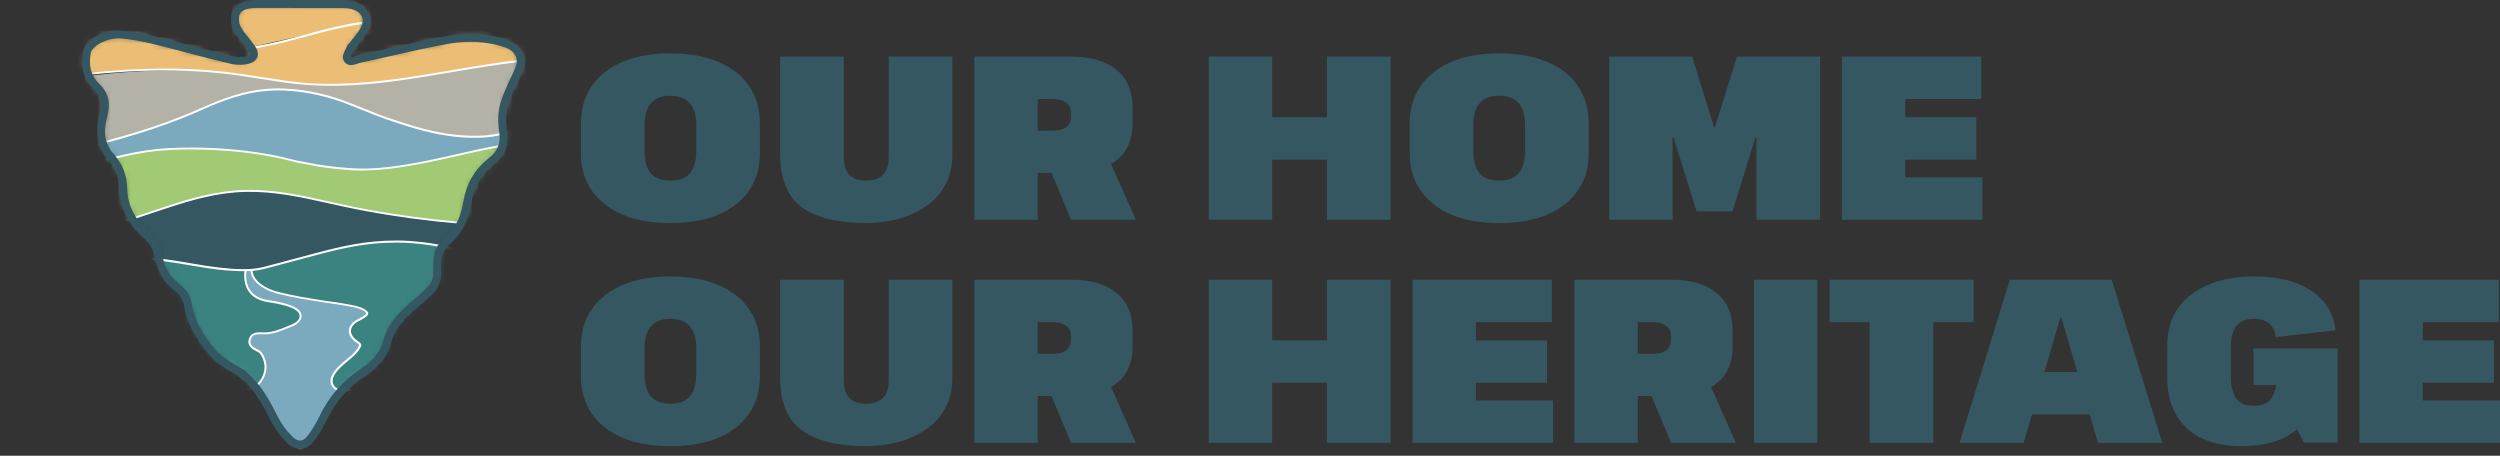 <svg xmlns="http://www.w3.org/2000/svg" width="373" height="68" viewBox="0 0 373 68" fill="none"><rect x="0" y="0" width="373" height="68" fill="#333333" stroke="none"/><path d="M359.436 59.748H373V66.077H352.029V41.733H372.826V48.062H359.436L361.488 43.194V54.218L359.436 50.775H372.095V57.105H359.436L361.488 53.662V64.617L359.436 59.748Z" fill="#345762"></path><path d="M334.379 66.564C332.131 66.564 330.183 66.182 328.537 65.416C326.891 64.628 325.616 63.469 324.711 61.939C323.807 60.408 323.355 58.519 323.355 56.27V51.54C323.355 49.407 323.877 47.576 324.92 46.045C325.986 44.492 327.494 43.31 329.441 42.498C331.389 41.663 333.719 41.246 336.431 41.246C338.773 41.246 340.802 41.571 342.517 42.22C344.256 42.846 345.636 43.762 346.656 44.967C347.676 46.173 348.279 47.61 348.464 49.28L339.561 50.288C339.422 49.407 339.098 48.735 338.588 48.271C338.077 47.807 337.301 47.576 336.257 47.576C335.029 47.576 334.148 47.947 333.614 48.688C333.104 49.407 332.849 50.45 332.849 51.819V56.305C332.849 57.626 333.104 58.67 333.614 59.435C334.124 60.177 335.005 60.548 336.257 60.548C337.486 60.548 338.356 60.177 338.866 59.435C339.399 58.693 339.666 57.684 339.666 56.409L345.334 57.313C345.334 59.215 344.929 60.861 344.117 62.252C343.329 63.643 342.123 64.709 340.5 65.451C338.877 66.193 336.837 66.564 334.379 66.564ZM339.666 58.461V54.009L342.622 57.452H336.223V51.992H348.777V66.043H343.769L339.666 58.461Z" fill="#345762"></path><path d="M299.869 41.733H315.067L322.613 66.077H313.015L307.555 47.367H307.416L301.921 66.077H292.357L299.869 41.733ZM301.364 55.505H313.606V61.834H301.364V55.505Z" fill="#345762"></path><path d="M294.457 41.733V48.062H283.85L288.44 44.446V66.077H278.946V44.446L283.502 48.062H272.964V41.733H294.457Z" fill="#345762"></path><path d="M271.148 41.733V66.077H261.689V41.733H271.148Z" fill="#345762"></path><path d="M234.893 41.733H249.29C252.258 41.733 254.53 42.394 256.107 43.715C257.707 45.014 258.507 46.88 258.507 49.314V51.714C258.507 54.102 257.707 55.934 256.107 57.209C254.53 58.461 252.258 59.087 249.29 59.087H244.004V52.792H246.473C247.424 52.792 248.131 52.618 248.595 52.27C249.082 51.9 249.325 51.343 249.325 50.601V50.253C249.325 49.511 249.082 48.967 248.595 48.619C248.131 48.248 247.424 48.062 246.473 48.062H242.231L244.352 46.045V66.077H234.893V41.733ZM245.708 57.383H255.133L258.993 66.077H249.325L245.708 57.383Z" fill="#345762"></path><path d="M218.153 59.748H231.716V66.077H210.745V41.733H231.542V48.062H218.153L220.205 43.194V54.218L218.153 50.775H230.812V57.105H218.153L220.205 53.662V64.617L218.153 59.748Z" fill="#345762"></path><path d="M180.349 41.733H189.809V54.427L187.757 50.775H200.033L197.981 54.427V41.733H207.476V66.077H197.981V53.383L200.033 57.105H187.757L189.809 53.383V66.077H180.349V41.733Z" fill="#345762"></path><path d="M145.368 41.733H159.766C162.733 41.733 165.005 42.394 166.582 43.715C168.182 45.014 168.982 46.88 168.982 49.314V51.714C168.982 54.102 168.182 55.934 166.582 57.209C165.005 58.461 162.733 59.087 159.766 59.087H154.479V52.792H156.949C157.899 52.792 158.606 52.618 159.07 52.27C159.557 51.9 159.8 51.343 159.8 50.601V50.253C159.8 49.511 159.557 48.967 159.07 48.619C158.606 48.248 157.899 48.062 156.949 48.062H152.706L154.827 46.045V66.077H145.368V41.733ZM156.183 57.383H165.608L169.468 66.077H159.8L156.183 57.383Z" fill="#345762"></path><path d="M129.228 66.564C124.986 66.564 121.786 65.776 119.63 64.199C117.474 62.623 116.396 59.991 116.396 56.305V41.733H125.89V56.722C125.89 57.881 126.168 58.762 126.724 59.365C127.281 59.945 128.116 60.234 129.228 60.234C131.477 60.234 132.602 59.064 132.602 56.722V41.733H142.096V56.305C142.096 58.136 141.714 59.713 140.948 61.034C140.207 62.333 139.21 63.388 137.958 64.199C136.729 65.011 135.349 65.614 133.819 66.008C132.312 66.379 130.782 66.564 129.228 66.564Z" fill="#345762"></path><path d="M100.025 66.564C97.243 66.564 94.855 66.147 92.861 65.312C90.891 64.454 89.36 63.249 88.271 61.695C87.204 60.119 86.671 58.252 86.671 56.096V51.714C86.671 49.558 87.204 47.703 88.271 46.15C89.36 44.573 90.891 43.367 92.861 42.533C94.855 41.675 97.243 41.246 100.025 41.246C102.808 41.246 105.196 41.675 107.19 42.533C109.184 43.367 110.714 44.573 111.78 46.15C112.847 47.703 113.38 49.558 113.38 51.714V56.096C113.38 58.252 112.847 60.119 111.78 61.695C110.714 63.249 109.184 64.454 107.19 65.312C105.196 66.147 102.808 66.564 100.025 66.564ZM100.025 60.235C101.324 60.235 102.286 59.875 102.912 59.157C103.561 58.415 103.886 57.29 103.886 55.783V52.027C103.886 50.52 103.561 49.407 102.912 48.688C102.286 47.947 101.324 47.576 100.025 47.576C98.727 47.576 97.753 47.947 97.104 48.688C96.478 49.407 96.165 50.52 96.165 52.027V55.783C96.165 57.29 96.478 58.415 97.104 59.157C97.753 59.875 98.727 60.235 100.025 60.235Z" fill="#345762"></path><path d="M282.206 26.461H295.769V32.79H274.798V8.446H295.595V14.775H282.206L284.258 9.906V20.931L282.206 17.488H294.865V23.817H282.206L284.258 20.375V31.329L282.206 26.461Z" fill="#345762"></path><path d="M240.089 8.446H252.47L255.739 18.983H255.878L259.147 8.446H271.563V32.79H262.068V20.479H261.929L258.486 31.538H253.13L249.687 20.479H249.548V32.79H240.089V8.446Z" fill="#345762"></path><path d="M223.683 33.277C220.9 33.277 218.512 32.86 216.519 32.025C214.548 31.167 213.018 29.962 211.928 28.408C210.861 26.832 210.328 24.965 210.328 22.809V18.427C210.328 16.271 210.861 14.416 211.928 12.863C213.018 11.286 214.548 10.08 216.519 9.246C218.512 8.388 220.9 7.959 223.683 7.959C226.465 7.959 228.853 8.388 230.847 9.246C232.841 10.08 234.371 11.286 235.437 12.863C236.504 14.416 237.037 16.271 237.037 18.427V22.809C237.037 24.965 236.504 26.832 235.437 28.408C234.371 29.962 232.841 31.167 230.847 32.025C228.853 32.86 226.465 33.277 223.683 33.277ZM223.683 26.948C224.981 26.948 225.943 26.588 226.569 25.869C227.218 25.128 227.543 24.003 227.543 22.496V18.74C227.543 17.233 227.218 16.12 226.569 15.401C225.943 14.659 224.981 14.289 223.683 14.289C222.384 14.289 221.411 14.659 220.761 15.401C220.135 16.12 219.822 17.233 219.822 18.74V22.496C219.822 24.003 220.135 25.128 220.761 25.869C221.411 26.588 222.384 26.948 223.683 26.948Z" fill="#345762"></path><path d="M180.349 8.446H189.809V21.14L187.757 17.488H200.033L197.981 21.14V8.446H207.476V32.79H197.981V20.096L200.033 23.817H187.757L189.809 20.096V32.79H180.349V8.446Z" fill="#345762"></path><path d="M145.368 8.446H159.766C162.733 8.446 165.005 9.107 166.582 10.428C168.182 11.726 168.982 13.593 168.982 16.027V18.427C168.982 20.815 168.182 22.647 166.582 23.922C165.005 25.174 162.733 25.8 159.766 25.8H154.479V19.505H156.949C157.899 19.505 158.606 19.331 159.07 18.983C159.557 18.612 159.8 18.056 159.8 17.314V16.966C159.8 16.224 159.557 15.68 159.07 15.332C158.606 14.961 157.899 14.775 156.949 14.775H152.706L154.827 12.758V32.79H145.368V8.446ZM156.183 24.096H165.608L169.468 32.79H159.8L156.183 24.096Z" fill="#345762"></path><path d="M129.228 33.277C124.986 33.277 121.786 32.489 119.63 30.912C117.474 29.335 116.396 26.704 116.396 23.018V8.446H125.89V23.435C125.89 24.594 126.168 25.475 126.724 26.078C127.281 26.658 128.116 26.947 129.228 26.947C131.477 26.947 132.602 25.777 132.602 23.435V8.446H142.096V23.018C142.096 24.849 141.714 26.426 140.948 27.747C140.207 29.046 139.21 30.101 137.958 30.912C136.729 31.724 135.349 32.326 133.819 32.721C132.312 33.092 130.782 33.277 129.228 33.277Z" fill="#345762"></path><path d="M100.025 33.277C97.243 33.277 94.855 32.86 92.861 32.025C90.891 31.167 89.36 29.962 88.271 28.408C87.204 26.832 86.671 24.965 86.671 22.809V18.427C86.671 16.271 87.204 14.416 88.271 12.863C89.36 11.286 90.891 10.08 92.861 9.246C94.855 8.388 97.243 7.959 100.025 7.959C102.808 7.959 105.196 8.388 107.19 9.246C109.184 10.08 110.714 11.286 111.78 12.863C112.847 14.416 113.38 16.271 113.38 18.427V22.809C113.38 24.965 112.847 26.832 111.78 28.408C110.714 29.962 109.184 31.167 107.19 32.025C105.196 32.86 102.808 33.277 100.025 33.277ZM100.025 26.948C101.324 26.948 102.286 26.588 102.912 25.869C103.561 25.128 103.886 24.003 103.886 22.496V18.74C103.886 17.233 103.561 16.12 102.912 15.401C102.286 14.659 101.324 14.289 100.025 14.289C98.727 14.289 97.753 14.659 97.104 15.401C96.478 16.12 96.165 17.233 96.165 18.74V22.496C96.165 24.003 96.478 25.128 97.104 25.869C97.753 26.588 98.727 26.948 100.025 26.948Z" fill="#345762"></path><g clip-path="url(#clip0_78_486)"><path d="M35.826 39.604L37.97 39.221L55.494 43.455L56.979 46.205L54.392 54.121L50.619 59.31L46.474 66.043L44.858 67.071L43.157 66.318L39.791 61.248L37.347 57.529L34.377 55.041L32.736 48.405L35.826 39.604Z" fill="#7BA9BE"></path><mask id="mask0_78_486" style="mask-type:luminance" maskUnits="userSpaceOnUse" x="12" y="0" width="66" height="67"><path d="M44.75 0.622C46.93 0.622 49.122 0.622 51.302 0.622C53.841 0.622 55.326 2.236 54.44 4.197C54.033 5.106 53.254 5.919 52.643 6.78C52.571 6.888 52.404 6.959 52.368 7.067C52.14 7.653 51.589 8.358 51.817 8.801C52.176 9.494 53.062 8.932 53.697 8.801C58.057 7.856 62.369 6.792 66.765 5.991C69.604 5.477 72.538 5.56 75.305 6.445C77.425 7.127 78.204 8.753 77.425 10.487C76.647 12.221 75.725 13.919 75.222 15.7C74.862 16.992 74.874 18.403 75.09 19.73C75.365 21.464 74.862 22.887 73.317 24.095C71.185 25.769 70.131 27.85 69.724 30.193C69.352 32.298 68.706 34.295 66.777 35.921C65.651 36.866 65.208 38.109 65.232 39.413C65.256 40.74 65.388 42.091 64.298 43.227C63.639 43.921 62.908 44.566 62.154 45.188C60.153 46.862 58.381 48.596 57.794 50.976C57.339 52.829 56.081 54.336 54.212 55.556C51.373 57.397 49.469 59.789 48.163 62.515C47.684 63.52 47.086 64.512 46.379 65.433C45.492 66.593 44.343 66.712 43.276 65.696C42.354 64.811 41.576 63.783 41.037 62.706C39.803 60.267 38.593 57.84 36.269 55.902C35.659 55.388 34.82 55.065 34.137 54.587C33.347 54.049 32.472 53.523 31.886 52.853C29.897 50.569 28.364 48.13 27.981 45.272C27.873 44.423 27.178 43.478 26.388 42.88C24.483 41.458 23.908 39.676 23.489 37.739C23.297 36.902 22.794 35.981 22.076 35.359C19.74 33.338 18.446 30.971 18.398 28.268C18.363 26.439 17.859 24.908 16.506 23.389C14.901 21.584 14.829 19.443 15.428 17.303C15.859 15.76 15.787 14.29 14.458 13.022C12.841 11.479 12.637 9.674 12.96 7.82C13.2 6.481 15.608 5.07 17.728 5.178C19.428 5.261 21.141 5.596 22.77 5.991C26.723 6.947 30.628 8.06 34.593 8.992C35.479 9.196 36.808 9.172 37.455 8.765C38.354 8.191 37.515 7.33 37.06 6.649C36.665 6.063 36.162 5.536 35.766 4.951C35.479 4.532 35.191 4.078 35.108 3.623C34.724 1.543 35.73 0.646 38.401 0.622C40.51 0.622 42.63 0.622 44.738 0.622C44.738 0.622 44.738 0.622 44.738 0.634L44.75 0.622Z" fill="white"></path></mask><g mask="url(#mask0_78_486)"><path d="M44.546 46.42C43.971 45.786 42.438 45.284 39.994 44.925C35.886 44.328 36.617 40.513 36.617 40.381V39.76L36.006 39.772C35.982 39.772 33.371 39.831 30.436 39.21C29.178 38.947 23.393 37.846 20.123 37.739C16.841 37.619 13.499 38.062 11.175 38.899L10.78 39.042V54.922C10.78 56.991 14.781 58.079 18.746 58.079H37.179L37.467 58.007C38.557 57.553 39.336 56.524 39.575 55.269C39.791 54.061 39.144 52.901 38.821 52.554C38.497 52.208 36.856 51.909 37.287 50.569C37.635 49.505 38.773 49.768 39.647 49.732C40.725 49.697 41.767 49.29 42.761 48.883C43.48 48.584 44.582 48.262 44.809 47.413C44.857 47.209 44.905 46.815 44.534 46.42H44.546Z" fill="#3A8381"></path><path d="M18.757 58.234C13.187 58.234 10.648 56.524 10.648 54.934V38.946L11.139 38.767C13.487 37.918 16.84 37.476 20.134 37.595C23.428 37.715 29.214 38.803 30.471 39.066C33.37 39.676 35.981 39.628 36.005 39.628L36.796 39.604V40.381C36.796 40.381 36.784 40.417 36.772 40.453C36.628 41.589 36.652 44.28 40.018 44.77C42.497 45.141 44.066 45.655 44.653 46.312C45.06 46.767 45.025 47.221 44.953 47.448C44.725 48.261 43.827 48.62 43.096 48.907C43 48.943 42.904 48.979 42.821 49.015C41.779 49.445 40.748 49.84 39.658 49.876C39.491 49.876 39.323 49.876 39.155 49.876C38.389 49.852 37.682 49.84 37.431 50.605C37.167 51.418 37.73 51.789 38.437 52.148C38.652 52.255 38.832 52.339 38.928 52.447C39.287 52.829 39.946 54.025 39.718 55.293C39.479 56.596 38.664 57.66 37.526 58.139L37.215 58.21H18.745L18.757 58.234ZM10.947 39.162V54.934C10.947 56.883 14.972 57.935 18.757 57.935H37.191L37.443 57.876C38.461 57.445 39.215 56.465 39.431 55.257C39.634 54.121 39.024 53.009 38.712 52.674C38.652 52.602 38.484 52.518 38.305 52.435C37.73 52.148 36.784 51.669 37.143 50.533C37.454 49.553 38.401 49.565 39.155 49.589C39.323 49.589 39.491 49.589 39.646 49.589C40.688 49.553 41.695 49.17 42.713 48.752C42.809 48.716 42.904 48.68 43 48.632C43.671 48.369 44.497 48.046 44.677 47.377C44.725 47.209 44.749 46.874 44.438 46.528C43.887 45.918 42.389 45.428 39.982 45.081C36.245 44.531 36.352 41.386 36.472 40.429V40.381L36.484 39.915H36.017C36.017 39.915 33.382 39.987 30.412 39.365C29.154 39.102 23.392 38.014 20.122 37.894C16.876 37.775 13.547 38.217 11.235 39.054L10.935 39.162H10.947Z" fill="white"></path><path d="M68.202 36.651H68.19C65.088 35.778 62.261 35.359 59.279 35.335C56.165 35.299 52.931 35.718 49.685 36.579L37.575 39.688L37.539 40.118C37.419 41.625 39.024 43.06 41.54 43.706C43.708 44.256 45.947 44.602 48.115 44.949L48.726 45.045C49.122 45.105 49.529 45.164 49.924 45.224C50.583 45.32 51.254 45.404 51.912 45.535L52.224 45.595C53.086 45.762 54.056 45.942 54.631 46.48C54.751 46.587 54.787 46.671 54.799 46.719C54.835 47.03 54.344 47.305 53.709 47.64C53.374 47.819 53.05 47.986 52.811 48.202C52.284 48.668 52.2 49.146 52.224 49.469C52.26 50.031 52.643 50.569 53.314 51.024C53.649 51.251 53.733 51.382 53.745 51.454C53.745 51.502 53.745 51.61 53.625 51.801C53.206 52.578 52.511 53.152 51.781 53.762C51.014 54.396 50.224 55.053 49.697 55.986C49.445 56.429 49.397 56.907 49.553 57.325C49.709 57.756 50.08 58.091 50.583 58.282C50.739 58.342 50.942 58.366 51.218 58.366C52.344 58.366 54.608 57.923 58.62 57.074C61.495 56.464 65.34 55.639 66.478 55.699C66.442 56.01 66.226 56.512 65.388 56.979L63.363 58.103H72.658C76.611 58.103 80.623 57.014 80.623 54.946V40.441L68.202 36.662V36.651Z" fill="#3A8381"></path><path d="M51.218 58.497C50.918 58.497 50.691 58.461 50.523 58.402C49.972 58.198 49.577 57.828 49.397 57.361C49.229 56.907 49.277 56.393 49.553 55.902C50.092 54.946 50.894 54.276 51.673 53.642C52.404 53.044 53.086 52.483 53.482 51.729C53.589 51.538 53.577 51.466 53.577 51.466C53.577 51.466 53.541 51.358 53.206 51.143C52.487 50.665 52.08 50.079 52.044 49.481C52.02 49.122 52.116 48.596 52.691 48.082C52.943 47.855 53.278 47.688 53.625 47.496C54.033 47.281 54.655 46.958 54.632 46.719C54.632 46.719 54.608 46.671 54.512 46.575C53.961 46.061 53.014 45.882 52.176 45.726L51.865 45.667C51.218 45.535 50.547 45.451 49.9 45.356L49.757 45.332C49.397 45.284 49.038 45.236 48.69 45.176L48.08 45.081C45.912 44.746 43.672 44.387 41.492 43.837C38.904 43.179 37.252 41.685 37.383 40.094L37.431 39.568L37.539 39.544L49.649 36.435C52.907 35.574 56.129 35.156 59.279 35.18C62.273 35.216 65.124 35.634 68.238 36.507H68.25L80.779 40.322V54.934C80.779 56.524 78.24 58.234 72.67 58.234H62.788L65.328 56.835C65.975 56.476 66.226 56.094 66.31 55.831C65.04 55.855 61.543 56.596 58.956 57.134L58.656 57.194C54.404 58.091 52.32 58.485 51.218 58.485V58.497ZM37.707 39.819L37.683 40.142C37.563 41.577 39.132 42.952 41.576 43.574C43.744 44.124 45.971 44.471 48.139 44.818L48.75 44.913C49.11 44.973 49.457 45.021 49.816 45.069H49.948C50.607 45.176 51.278 45.272 51.936 45.404L52.248 45.463C53.122 45.631 54.116 45.822 54.727 46.384C54.859 46.504 54.931 46.623 54.943 46.707C54.979 47.114 54.488 47.401 53.781 47.771C53.446 47.939 53.134 48.106 52.907 48.309C52.428 48.74 52.344 49.17 52.368 49.457C52.404 49.971 52.751 50.462 53.398 50.892C53.721 51.107 53.877 51.275 53.901 51.43C53.913 51.538 53.877 51.681 53.769 51.873C53.338 52.674 52.631 53.26 51.889 53.87C51.122 54.503 50.343 55.149 49.84 56.058C49.613 56.464 49.565 56.895 49.709 57.266C49.852 57.66 50.188 57.959 50.655 58.127C50.787 58.174 50.978 58.198 51.242 58.198C52.32 58.198 54.38 57.804 58.62 56.907L58.908 56.847C61.698 56.261 65.136 55.532 66.382 55.532C66.43 55.532 66.478 55.532 66.513 55.532H66.669L66.645 55.699C66.597 56.07 66.358 56.608 65.471 57.098L63.95 57.935H72.67C76.455 57.935 80.48 56.883 80.48 54.934V40.549L68.154 36.806C65.064 35.945 62.249 35.526 59.279 35.491C56.165 35.467 52.955 35.873 49.733 36.734L37.719 39.819H37.707Z" fill="white"></path><path d="M78.731 23.019C76.179 23.401 73.868 21.225 71.34 21.811C70.55 21.991 68.046 22.014 67.232 22.194C63.758 22.959 60.309 22.959 54.967 22.959C53.937 22.959 52.894 22.923 51.84 22.851C48.858 22.636 46.343 22.11 43.899 21.608C43.228 21.464 42.605 21.345 41.959 21.213C38.09 20.46 29.777 20.113 23.62 20.46C18.206 20.771 14.517 23.162 9.882 24.621L11.391 33.207L21.093 34.785C25.609 33.291 30.136 31.294 36.089 31.162C41.863 31.03 46.846 32.154 51.253 33.135C52.032 33.314 52.775 33.47 53.517 33.637C55.266 34.008 57.075 34.355 58.931 34.666C59.087 34.69 59.255 34.69 59.422 34.666C62.525 34.104 65.375 33.35 67.759 32.465C67.987 32.382 68.214 32.298 68.454 32.202C70.274 31.509 72.347 30.72 75.449 30.516C76.814 30.421 78.575 26.212 80.024 26.379V22.816L78.743 23.019H78.731Z" fill="#A2C973"></path><path d="M21.153 35.407L21.009 35.383L10.876 33.733L9.199 24.203L9.702 24.047C11.175 23.581 12.576 23.007 13.942 22.457C16.841 21.285 19.823 20.065 23.596 19.85C29.837 19.503 38.137 19.838 42.09 20.603C42.737 20.735 43.372 20.854 44.042 20.998C46.462 21.5 48.953 22.014 51.9 22.23C52.894 22.301 53.936 22.337 54.978 22.337C60.212 22.337 63.674 22.337 67.112 21.584C67.567 21.488 68.381 21.428 69.256 21.381C70.01 21.333 70.861 21.285 71.22 21.201C72.694 20.866 74.059 21.345 75.365 21.799C76.502 22.194 77.569 22.564 78.659 22.409L80.635 22.11V27.037L79.964 26.965C79.964 26.965 79.952 26.965 79.94 26.965C79.509 26.965 78.623 28.149 78.084 28.854C77.197 30.038 76.419 31.042 75.496 31.114C72.478 31.317 70.454 32.083 68.669 32.764L67.974 33.027C65.579 33.912 62.656 34.69 59.53 35.252C59.302 35.287 59.063 35.299 58.835 35.252C56.955 34.941 55.134 34.594 53.397 34.223C52.69 34.068 51.984 33.912 51.241 33.745C46.761 32.74 41.803 31.628 36.113 31.76C31.286 31.867 27.393 33.231 23.644 34.546C22.854 34.821 22.075 35.096 21.296 35.359L21.153 35.407ZM11.906 32.693L21.045 34.175C21.776 33.936 22.506 33.673 23.237 33.422C27.082 32.071 31.058 30.684 36.077 30.576C41.898 30.433 46.953 31.569 51.385 32.573C52.235 32.764 52.93 32.92 53.637 33.075C55.349 33.446 57.158 33.793 59.015 34.092C59.111 34.103 59.206 34.103 59.302 34.092C62.357 33.541 65.207 32.788 67.543 31.927L68.226 31.664C70.082 30.959 72.202 30.157 75.388 29.942C75.772 29.918 76.574 28.854 77.101 28.16C77.868 27.156 78.599 26.188 79.401 25.889V23.533L78.802 23.629C77.425 23.832 76.155 23.389 74.933 22.971C73.724 22.552 72.586 22.158 71.448 22.409C71.005 22.517 70.166 22.564 69.292 22.612C68.549 22.66 67.699 22.708 67.327 22.791C63.758 23.581 60.248 23.581 54.93 23.581C53.852 23.581 52.798 23.545 51.768 23.473C48.75 23.246 46.21 22.72 43.755 22.218C43.084 22.074 42.461 21.942 41.827 21.823C38.017 21.082 29.681 20.747 23.632 21.082C20.063 21.285 17.296 22.409 14.361 23.605C13.127 24.107 11.87 24.621 10.528 25.064L11.87 32.728L11.906 32.693Z" fill="#A2C973"></path><path d="M78.742 27.742C76.407 27.898 74.418 28.651 72.322 29.452C71.975 29.584 71.627 29.715 71.292 29.847C68.513 30.875 65.339 31.796 61.901 32.573C68.873 33.422 76.191 33.936 83.605 34.092V28.149C81.94 27.79 80.204 27.646 78.742 27.742Z" fill="#A2C973"></path><path d="M49.109 30.205C44.917 29.261 40.965 28.376 36.676 28.471C32.233 28.567 28.376 29.739 24.483 31.03L11.391 35.371V38.241C14.206 37.655 17.512 38.301 20.746 38.456C23.585 38.6 26.088 39.018 28.508 39.437C29.31 39.568 30.077 39.7 30.843 39.819C33.49 40.226 35.742 40.381 37.527 40.262C38.198 40.214 38.821 40.118 39.359 39.975L47.181 37.894C50.978 36.89 54.751 35.981 59.386 36.041C64.094 36.089 67.927 37.165 70.73 37.942L80 39.628V33.84C69.891 33.649 60.033 32.573 51.421 30.72C50.643 30.552 49.852 30.373 49.086 30.205H49.109Z" fill="#345762"></path><path d="M36.305 40.465C34.76 40.465 32.915 40.31 30.831 39.987C30.065 39.867 29.298 39.736 28.483 39.604C26.076 39.197 23.573 38.767 20.734 38.636C19.799 38.588 18.865 38.504 17.955 38.42C15.619 38.205 13.403 38.002 11.415 38.42L11.235 38.456V35.287L11.343 35.251L24.435 30.911C28.34 29.619 32.209 28.448 36.664 28.34C40.988 28.244 44.929 29.129 49.121 30.074L49.097 30.217L49.133 30.074C49.9 30.241 50.678 30.421 51.469 30.588C60.057 32.429 69.927 33.506 80.024 33.709H80.168V39.819L79.988 39.783L70.718 38.097C67.903 37.308 64.082 36.244 59.398 36.196C59.279 36.196 59.147 36.196 59.027 36.196C54.583 36.196 50.906 37.069 47.229 38.05L39.407 40.13C38.844 40.274 38.198 40.381 37.539 40.429C37.156 40.453 36.736 40.465 36.305 40.465ZM14.062 37.858C15.32 37.858 16.625 37.978 17.991 38.097C18.901 38.181 19.835 38.265 20.758 38.313C23.608 38.456 26.112 38.875 28.543 39.293C29.346 39.437 30.113 39.556 30.879 39.676C33.538 40.082 35.778 40.238 37.527 40.118C38.162 40.07 38.785 39.975 39.336 39.831L47.157 37.751C50.858 36.77 54.547 35.885 59.039 35.885C59.159 35.885 59.291 35.885 59.41 35.885C64.13 35.933 67.975 37.009 70.789 37.798L79.881 39.449V33.984C69.819 33.781 59.985 32.704 51.421 30.863C50.643 30.695 49.852 30.516 49.086 30.349C44.905 29.416 40.953 28.543 36.7 28.627C32.281 28.723 28.436 29.894 24.555 31.174L11.571 35.479V38.062C12.385 37.906 13.224 37.846 14.086 37.846L14.062 37.858Z" fill="white"></path><path d="M26.101 18.809C26.412 18.678 26.723 18.535 27.035 18.403C30.197 17.028 39.863 13.237 44.798 12.436C44.618 12.412 37.959 12.006 37.779 11.982C36.138 11.766 34.593 11.551 33.012 11.408C28.137 10.941 22.531 11.013 16.363 11.587C14.685 11.742 13.021 11.934 11.368 12.149V14.337L11.404 23.138C16.758 21.835 22.004 20.555 26.088 18.798L26.101 18.809Z" fill="#B4B2A7"></path><path d="M10.828 23.904L10.792 11.623L11.319 11.551C13.104 11.324 14.745 11.133 16.338 10.977C22.542 10.391 28.184 10.332 33.095 10.798C34.7 10.953 36.245 11.156 37.886 11.384C38.03 11.396 39.695 11.503 41.359 11.611C43.971 11.778 44.797 11.826 44.893 11.838L48.87 12.376L44.905 13.022C40.03 13.811 30.28 17.638 27.274 18.941L26.327 19.348C22.159 21.141 16.769 22.445 11.547 23.712L10.804 23.892L10.828 23.904ZM11.99 12.675L12.014 22.385C16.949 21.189 21.979 19.922 25.86 18.259L26.794 17.853C29.549 16.657 35.814 14.194 40.785 12.771C38.497 12.627 37.802 12.579 37.706 12.568C36.089 12.352 34.556 12.137 32.963 11.994C28.124 11.527 22.554 11.599 16.434 12.173C15.02 12.305 13.547 12.472 11.978 12.675H11.99Z" fill="#B4B2A7"></path><path d="M57.314 15.796C58.728 16.37 60.824 16.884 62.333 17.363C65.447 18.355 68.885 18.845 71.772 18.69C74.311 18.558 76.719 17.542 78.839 16.992L80.024 16.681V9.746C79.941 9.746 79.857 9.746 79.761 9.758C75.473 9.997 71.448 10.583 67.172 11.204C65.974 11.384 64.741 11.563 63.507 11.731C59.854 12.233 54.607 13.058 50.008 12.95C51.062 13.189 52.068 13.727 53.278 14.134C54.799 14.648 55.997 15.246 57.314 15.784V15.796Z" fill="#B4B2A7"></path><path d="M71.017 20.412C68.298 20.412 63.687 20.579 60.872 19.682C60.345 19.515 59.758 19.348 59.147 19.168C57.973 18.833 56.752 18.475 55.793 18.092C55.338 17.901 54.895 17.709 54.452 17.518C53.625 17.159 52.775 16.789 51.805 16.454C51.301 16.286 51.098 15.82 50.655 15.641C50.032 15.39 41.156 15.33 40.569 15.186L42.57 12.029L50.008 12.209C54.044 12.305 58.524 11.683 62.13 11.168L63.399 10.989C64.633 10.822 65.867 10.642 67.064 10.463C71.353 9.841 75.401 9.255 79.713 9.016L80.767 8.956V17.255L79.018 17.709C78.419 17.865 78.024 19.981 77.377 20.185C75.772 20.687 74.012 20.268 72.119 20.376C71.76 20.4 71.388 20.4 71.017 20.4V20.412ZM54.008 13.608C54.835 13.907 55.578 14.23 56.296 14.541C56.727 14.732 57.159 14.911 57.602 15.091C58.488 15.449 59.662 15.784 60.8 16.119C61.423 16.298 62.034 16.478 62.561 16.645C65.591 17.614 68.945 18.092 71.724 17.937C73.437 17.841 75.09 17.339 76.695 16.836C77.365 16.633 78.024 16.43 78.647 16.262L79.27 16.095V10.535C75.221 10.798 71.365 11.348 67.292 11.946C66.082 12.125 64.849 12.305 63.615 12.472L62.357 12.651C59.854 12.998 56.943 13.416 54.008 13.608Z" fill="#B4B2A7"></path><path d="M15.775 5.369C16.841 5.62 17.823 5.895 18.77 6.158C20.243 6.577 21.644 6.971 23.154 7.199C28.124 7.976 34.257 7.067 38.521 6.17C39.803 5.895 41.06 5.608 42.39 5.309C46.63 4.341 51.014 3.336 56.272 2.942C64.812 2.296 73.149 3.396 80.887 4.675C81.546 4.783 82.216 4.891 82.887 5.01C85.498 5.453 88.145 5.895 90.829 6.254V3.97C90.829 2.117 86.493 0.61 81.15 0.61H10.277C4.935 0.622 0.599 2.117 0.599 3.982C5.905 3.85 11.367 4.341 15.763 5.381L15.775 5.369Z" fill="#ECBE75"></path><path d="M27.298 8.095C25.836 8.095 24.399 8.012 23.045 7.796C21.512 7.557 20.099 7.163 18.602 6.744C17.667 6.481 16.697 6.206 15.631 5.955C11.295 4.939 5.941 4.448 0.611 4.58H0V3.982C0 1.411 5.294 0.024 10.277 0.024H81.138C86.121 0.024 91.415 1.411 91.415 3.982V6.947L90.733 6.852C88.025 6.481 85.354 6.039 82.767 5.596L80.779 5.261C73.077 3.982 64.776 2.894 56.308 3.539C51.098 3.934 46.738 4.927 42.522 5.895L42.39 5.931C41.096 6.23 39.874 6.505 38.629 6.768C35.467 7.438 31.298 8.107 27.298 8.107V8.095ZM2.336 3.36C7.187 3.36 11.954 3.862 15.907 4.795C16.985 5.046 17.967 5.321 18.925 5.596C20.386 6.003 21.764 6.397 23.237 6.625C28.112 7.39 34.173 6.493 38.389 5.596C39.635 5.333 40.845 5.058 42.126 4.759L42.246 4.735C46.51 3.755 50.918 2.75 56.212 2.356C64.812 1.71 73.197 2.81 80.971 4.09L82.971 4.424C85.33 4.819 87.762 5.226 90.217 5.572V3.982C90.217 2.834 86.768 1.22 81.138 1.22H10.277C5.606 1.22 2.432 2.332 1.485 3.36C1.773 3.36 2.048 3.36 2.336 3.36Z" fill="#ECBE75"></path><path d="M72.12 20.388C66.287 20.699 61.244 18.822 58.812 18.044C57.099 17.494 55.614 16.896 54.165 16.31C52.859 15.784 51.638 15.282 50.272 14.828C48.464 14.23 44.834 13.237 40.882 13.357C36.402 13.5 33.024 14.971 29.754 16.394C29.431 16.538 29.119 16.669 28.796 16.813C23.801 18.953 17.68 20.854 10.949 22.349V24.549L11.296 25.159C15.213 24.095 19.836 22.564 24.975 22.277C32.425 21.859 39.312 22.803 43.732 23.987C44.415 24.167 45.11 24.262 45.78 24.406C47.996 24.86 50.021 25.087 52.26 25.255C55.986 25.53 60.405 24.896 65.939 23.676C66.73 23.509 67.532 23.318 68.311 23.138C71.006 22.528 73.761 21.895 76.779 21.452C76.779 21.452 77.941 21.225 79.582 21.105V18.582C77.45 19.108 75.042 20.244 72.108 20.4L72.12 20.388Z" fill="#7BA9BE"></path><path d="M54.069 25.446C53.434 25.446 52.835 25.422 52.26 25.386C49.685 25.195 47.732 24.944 45.756 24.525C45.528 24.477 45.289 24.43 45.049 24.394C44.606 24.31 44.151 24.238 43.708 24.107C38.401 22.672 31.394 22.038 24.998 22.397C20.698 22.636 16.769 23.748 13.296 24.729C12.625 24.92 11.978 25.099 11.343 25.279L11.236 25.314L10.816 24.573V22.217L10.936 22.194C17.644 20.699 23.8 18.797 28.759 16.669C28.999 16.573 29.238 16.466 29.466 16.358L29.706 16.25C32.987 14.828 36.377 13.357 40.881 13.201C44.846 13.082 48.499 14.074 50.319 14.672C51.685 15.127 52.919 15.629 54.224 16.155C55.662 16.741 57.147 17.351 58.86 17.889C59.075 17.96 59.315 18.032 59.566 18.116C62.106 18.953 66.813 20.508 72.119 20.221C74.108 20.113 75.892 19.539 77.461 19.025C78.192 18.786 78.887 18.558 79.558 18.403L79.749 18.355V21.213H79.605C77.988 21.345 76.826 21.572 76.814 21.572C73.784 22.014 71.029 22.636 68.358 23.246L68.035 23.317C67.352 23.473 66.657 23.628 65.975 23.784C60.836 24.908 57.135 25.434 54.069 25.434V25.446ZM28.568 22.014C33.934 22.014 39.42 22.66 43.768 23.832C44.199 23.951 44.654 24.035 45.085 24.107C45.325 24.155 45.564 24.191 45.804 24.238C47.768 24.645 49.697 24.896 52.272 25.087C55.662 25.35 59.734 24.872 65.903 23.509C66.585 23.365 67.28 23.198 67.963 23.043L68.286 22.971C70.969 22.361 73.736 21.727 76.767 21.285C76.767 21.285 77.881 21.07 79.438 20.95V18.75C78.839 18.905 78.204 19.108 77.545 19.324C75.952 19.838 74.155 20.424 72.131 20.531C66.777 20.818 62.022 19.252 59.471 18.415C59.219 18.331 58.98 18.259 58.764 18.188C57.051 17.638 55.554 17.028 54.105 16.442C52.811 15.916 51.577 15.414 50.224 14.959C48.415 14.361 44.798 13.393 40.893 13.5C36.437 13.644 33.071 15.103 29.825 16.526L29.586 16.633C29.346 16.741 29.107 16.836 28.867 16.944C23.932 19.061 17.788 20.974 11.116 22.457V24.489L11.379 24.968C11.978 24.8 12.589 24.633 13.212 24.453C16.698 23.473 20.65 22.349 24.974 22.11C26.16 22.038 27.37 22.014 28.58 22.014H28.568Z" fill="white"></path><path d="M33.334 10.834C35.286 11.049 37.155 11.348 38.951 11.635C41.299 12.005 43.515 12.364 45.803 12.532C51.792 12.986 58.188 12.125 63.087 11.336C64.368 11.133 65.686 10.905 66.956 10.69C71.615 9.889 76.442 9.076 81.629 8.729C81.988 8.705 82.347 8.681 82.695 8.669V6.684C79.712 6.254 76.861 5.692 74.047 5.142C73.508 5.034 72.969 4.927 72.43 4.819C66.872 3.731 60.967 2.798 55.409 3.3C51.983 3.611 48.917 4.436 45.683 5.309C44.605 5.596 43.491 5.907 42.353 6.182C38.149 7.222 34.172 7.749 30.591 7.749C28.662 7.749 27.393 5.572 25.728 5.261C23.919 4.927 22.122 4.628 20.721 4.161C19.99 3.922 19.104 5.536 18.397 5.333C15.595 4.556 12.097 4.197 8.719 4.341V11.599C10.061 11.408 11.426 11.228 12.804 11.073C20.314 10.236 27.225 10.152 33.346 10.834H33.334Z" fill="#ECBE75"></path><path d="M49.277 12.795C48.115 12.795 46.941 12.759 45.791 12.675C43.503 12.508 41.299 12.149 38.952 11.778C37.215 11.503 35.286 11.192 33.31 10.977C27.201 10.296 20.302 10.367 12.804 11.216C11.498 11.36 10.157 11.539 8.719 11.742L8.552 11.766V4.185H8.695C12.085 4.042 15.643 4.4 18.422 5.178C19.152 5.381 19.859 5.62 20.554 5.847C21.955 6.314 23.392 6.792 25.201 7.115C26.854 7.414 28.663 7.569 30.591 7.569C34.184 7.569 38.125 7.043 42.317 6.003C43.491 5.716 44.629 5.405 45.647 5.13C48.905 4.257 51.972 3.42 55.397 3.121C60.967 2.619 66.896 3.563 72.466 4.652C73.005 4.759 73.544 4.867 74.083 4.974H74.131C76.909 5.524 79.772 6.098 82.731 6.517L82.862 6.541V8.801H82.719C82.359 8.825 82.012 8.849 81.653 8.873C76.466 9.219 71.651 10.044 67.004 10.834C65.734 11.049 64.417 11.276 63.135 11.479C59.17 12.125 54.223 12.807 49.3 12.807L49.277 12.795ZM24.638 10.224C27.692 10.224 30.603 10.379 33.358 10.69C35.346 10.917 37.287 11.216 38.988 11.491C41.359 11.862 43.563 12.221 45.827 12.388C51.792 12.843 58.176 11.982 63.075 11.192C64.357 10.989 65.674 10.762 66.944 10.547C71.603 9.746 76.43 8.92 81.629 8.574C81.94 8.55 82.252 8.538 82.563 8.526V6.804C79.641 6.385 76.814 5.823 74.071 5.285H74.023C73.484 5.166 72.945 5.058 72.406 4.962C66.86 3.874 60.967 2.942 55.421 3.444C52.02 3.743 48.965 4.568 45.731 5.441C44.701 5.716 43.551 6.027 42.389 6.314C38.185 7.354 34.208 7.892 30.591 7.892C28.651 7.892 27.153 6.158 25.488 5.847C23.668 5.512 22.206 5.034 20.805 4.568C20.122 4.341 19.08 5.68 18.362 5.477C15.643 4.723 12.193 4.365 8.875 4.484V11.432C10.253 11.24 11.534 11.073 12.792 10.929C16.936 10.463 20.901 10.236 24.65 10.236L24.638 10.224Z" fill="white"></path></g><path d="M44.75 66.963C44.103 66.963 43.444 66.664 42.857 66.102C41.875 65.158 41.061 64.07 40.498 62.958L40.426 62.802C39.216 60.41 38.066 58.151 35.886 56.345C35.575 56.082 35.191 55.867 34.772 55.639C34.437 55.46 34.101 55.269 33.802 55.065L33.371 54.766C32.688 54.312 31.981 53.834 31.454 53.224C29.047 50.462 27.765 47.95 27.418 45.332C27.334 44.698 26.771 43.873 26.052 43.335C23.932 41.744 23.345 39.748 22.926 37.846C22.758 37.081 22.291 36.292 21.704 35.789C19.177 33.601 17.871 31.066 17.811 28.256C17.776 26.462 17.237 25.075 16.075 23.76C14.53 22.026 14.122 19.79 14.865 17.123C15.308 15.533 15.057 14.385 14.062 13.441C12.493 11.946 11.966 10.116 12.398 7.701C12.697 6.003 15.344 4.436 17.776 4.568C19.716 4.664 21.656 5.082 22.938 5.393C24.735 5.835 26.531 6.302 28.316 6.768C30.424 7.318 32.604 7.892 34.76 8.394C35.587 8.586 36.737 8.514 37.168 8.239C37.264 8.179 37.288 8.143 37.288 8.131C37.324 7.976 36.976 7.497 36.82 7.27C36.749 7.163 36.665 7.055 36.605 6.959C36.413 6.684 36.198 6.409 35.982 6.146C35.742 5.859 35.515 5.572 35.311 5.273C35.036 4.867 34.664 4.317 34.557 3.719C34.353 2.595 34.509 1.758 35.024 1.124C35.611 0.371 36.701 0.012 38.401 0C39.863 0 41.336 0 42.797 0L46.714 0.024C48.247 0.024 49.769 0.024 51.302 0.024C52.907 0.024 54.2 0.61 54.859 1.626C55.386 2.439 55.434 3.444 54.979 4.448C54.656 5.154 54.164 5.776 53.685 6.385C53.494 6.637 53.29 6.876 53.11 7.127C53.026 7.234 52.931 7.318 52.871 7.366C52.799 7.521 52.715 7.701 52.631 7.868C52.523 8.083 52.332 8.43 52.344 8.55C52.475 8.562 52.799 8.43 53.002 8.37C53.194 8.299 53.386 8.239 53.566 8.203C54.979 7.892 56.392 7.581 57.794 7.258C60.68 6.601 63.663 5.931 66.645 5.381C69.712 4.819 72.766 4.986 75.485 5.859C76.743 6.266 77.629 6.971 78.048 7.928C78.432 8.777 78.396 9.746 77.964 10.714C77.761 11.168 77.545 11.623 77.33 12.089C76.743 13.321 76.144 14.588 75.784 15.856C75.485 16.932 75.437 18.2 75.665 19.635C75.988 21.643 75.329 23.258 73.676 24.561C71.832 26.008 70.73 27.885 70.299 30.289C69.951 32.274 69.304 34.558 67.148 36.375C66.238 37.141 65.795 38.157 65.819 39.401V39.7C65.855 40.967 65.903 42.414 64.717 43.646C63.974 44.423 63.16 45.129 62.525 45.655C60.812 47.09 58.932 48.812 58.357 51.131C57.877 53.068 56.584 54.719 54.524 56.07C51.961 57.732 50.056 59.932 48.691 62.778C48.163 63.878 47.541 64.895 46.846 65.803C46.295 66.521 45.624 66.927 44.906 66.987C44.858 66.987 44.798 66.987 44.75 66.987V66.963ZM17.5 5.752C15.668 5.752 13.715 6.947 13.547 7.904C13.188 9.925 13.595 11.36 14.865 12.568C16.183 13.823 16.554 15.425 15.991 17.434C15.356 19.718 15.668 21.524 16.937 22.959C18.315 24.501 18.937 26.128 18.985 28.22C19.033 30.672 20.195 32.908 22.459 34.869C23.238 35.538 23.836 36.555 24.064 37.571C24.447 39.329 24.95 41.015 26.747 42.354C27.729 43.096 28.448 44.184 28.58 45.14C28.903 47.52 30.089 49.828 32.341 52.411C32.772 52.901 33.407 53.331 34.03 53.75L34.473 54.049C34.748 54.24 35.048 54.396 35.335 54.563C35.778 54.814 36.245 55.065 36.641 55.388C39 57.361 40.258 59.837 41.48 62.228L41.564 62.383C42.067 63.376 42.809 64.356 43.696 65.206C43.959 65.469 44.355 65.744 44.822 65.732C45.289 65.696 45.66 65.325 45.9 65.014C46.547 64.165 47.121 63.221 47.612 62.204C49.074 59.143 51.122 56.787 53.877 55.006C55.686 53.834 56.8 52.411 57.207 50.785C57.866 48.118 59.902 46.241 61.77 44.686C62.381 44.184 63.16 43.502 63.867 42.773C64.693 41.9 64.669 40.871 64.645 39.688V39.377C64.609 37.775 65.208 36.399 66.394 35.407C68.262 33.84 68.813 31.903 69.137 30.038C69.604 27.335 70.85 25.219 72.946 23.581C74.263 22.54 74.742 21.369 74.491 19.778C74.239 18.176 74.287 16.741 74.635 15.497C75.018 14.134 75.641 12.819 76.24 11.551C76.455 11.097 76.659 10.654 76.862 10.2C77.15 9.554 77.186 8.92 76.946 8.394C76.659 7.761 76.036 7.27 75.114 6.983C72.586 6.17 69.736 6.027 66.861 6.541C63.914 7.079 60.932 7.749 58.057 8.406C56.644 8.729 55.23 9.052 53.817 9.351C53.685 9.375 53.541 9.435 53.398 9.482C52.835 9.674 51.793 10.033 51.278 9.04C50.978 8.454 51.314 7.808 51.577 7.294C51.661 7.139 51.745 6.971 51.805 6.828C51.889 6.613 52.044 6.493 52.14 6.421C52.344 6.146 52.559 5.883 52.763 5.632C53.218 5.058 53.649 4.52 53.901 3.946C54.188 3.324 54.176 2.738 53.865 2.26C53.434 1.602 52.487 1.208 51.314 1.208C49.781 1.208 48.247 1.208 46.726 1.208L42.809 1.184C41.348 1.184 39.887 1.184 38.425 1.184C37.132 1.184 36.293 1.423 35.934 1.865C35.659 2.2 35.587 2.726 35.718 3.48C35.778 3.838 36.066 4.245 36.281 4.58C36.461 4.855 36.677 5.106 36.892 5.369C37.132 5.668 37.371 5.967 37.587 6.266C37.647 6.362 37.719 6.445 37.791 6.541C38.15 7.031 38.593 7.653 38.461 8.323C38.389 8.681 38.174 8.98 37.803 9.219C36.988 9.734 35.479 9.769 34.485 9.53C32.305 9.028 30.125 8.454 28.005 7.892C26.22 7.426 24.447 6.959 22.651 6.529C21.417 6.23 19.56 5.823 17.716 5.728C17.656 5.728 17.584 5.728 17.524 5.728L17.5 5.752Z" fill="#345762"></path></g><defs><clipPath id="clip0_78_486"><rect width="91.415" height="67.071" fill="white"></rect></clipPath></defs></svg>